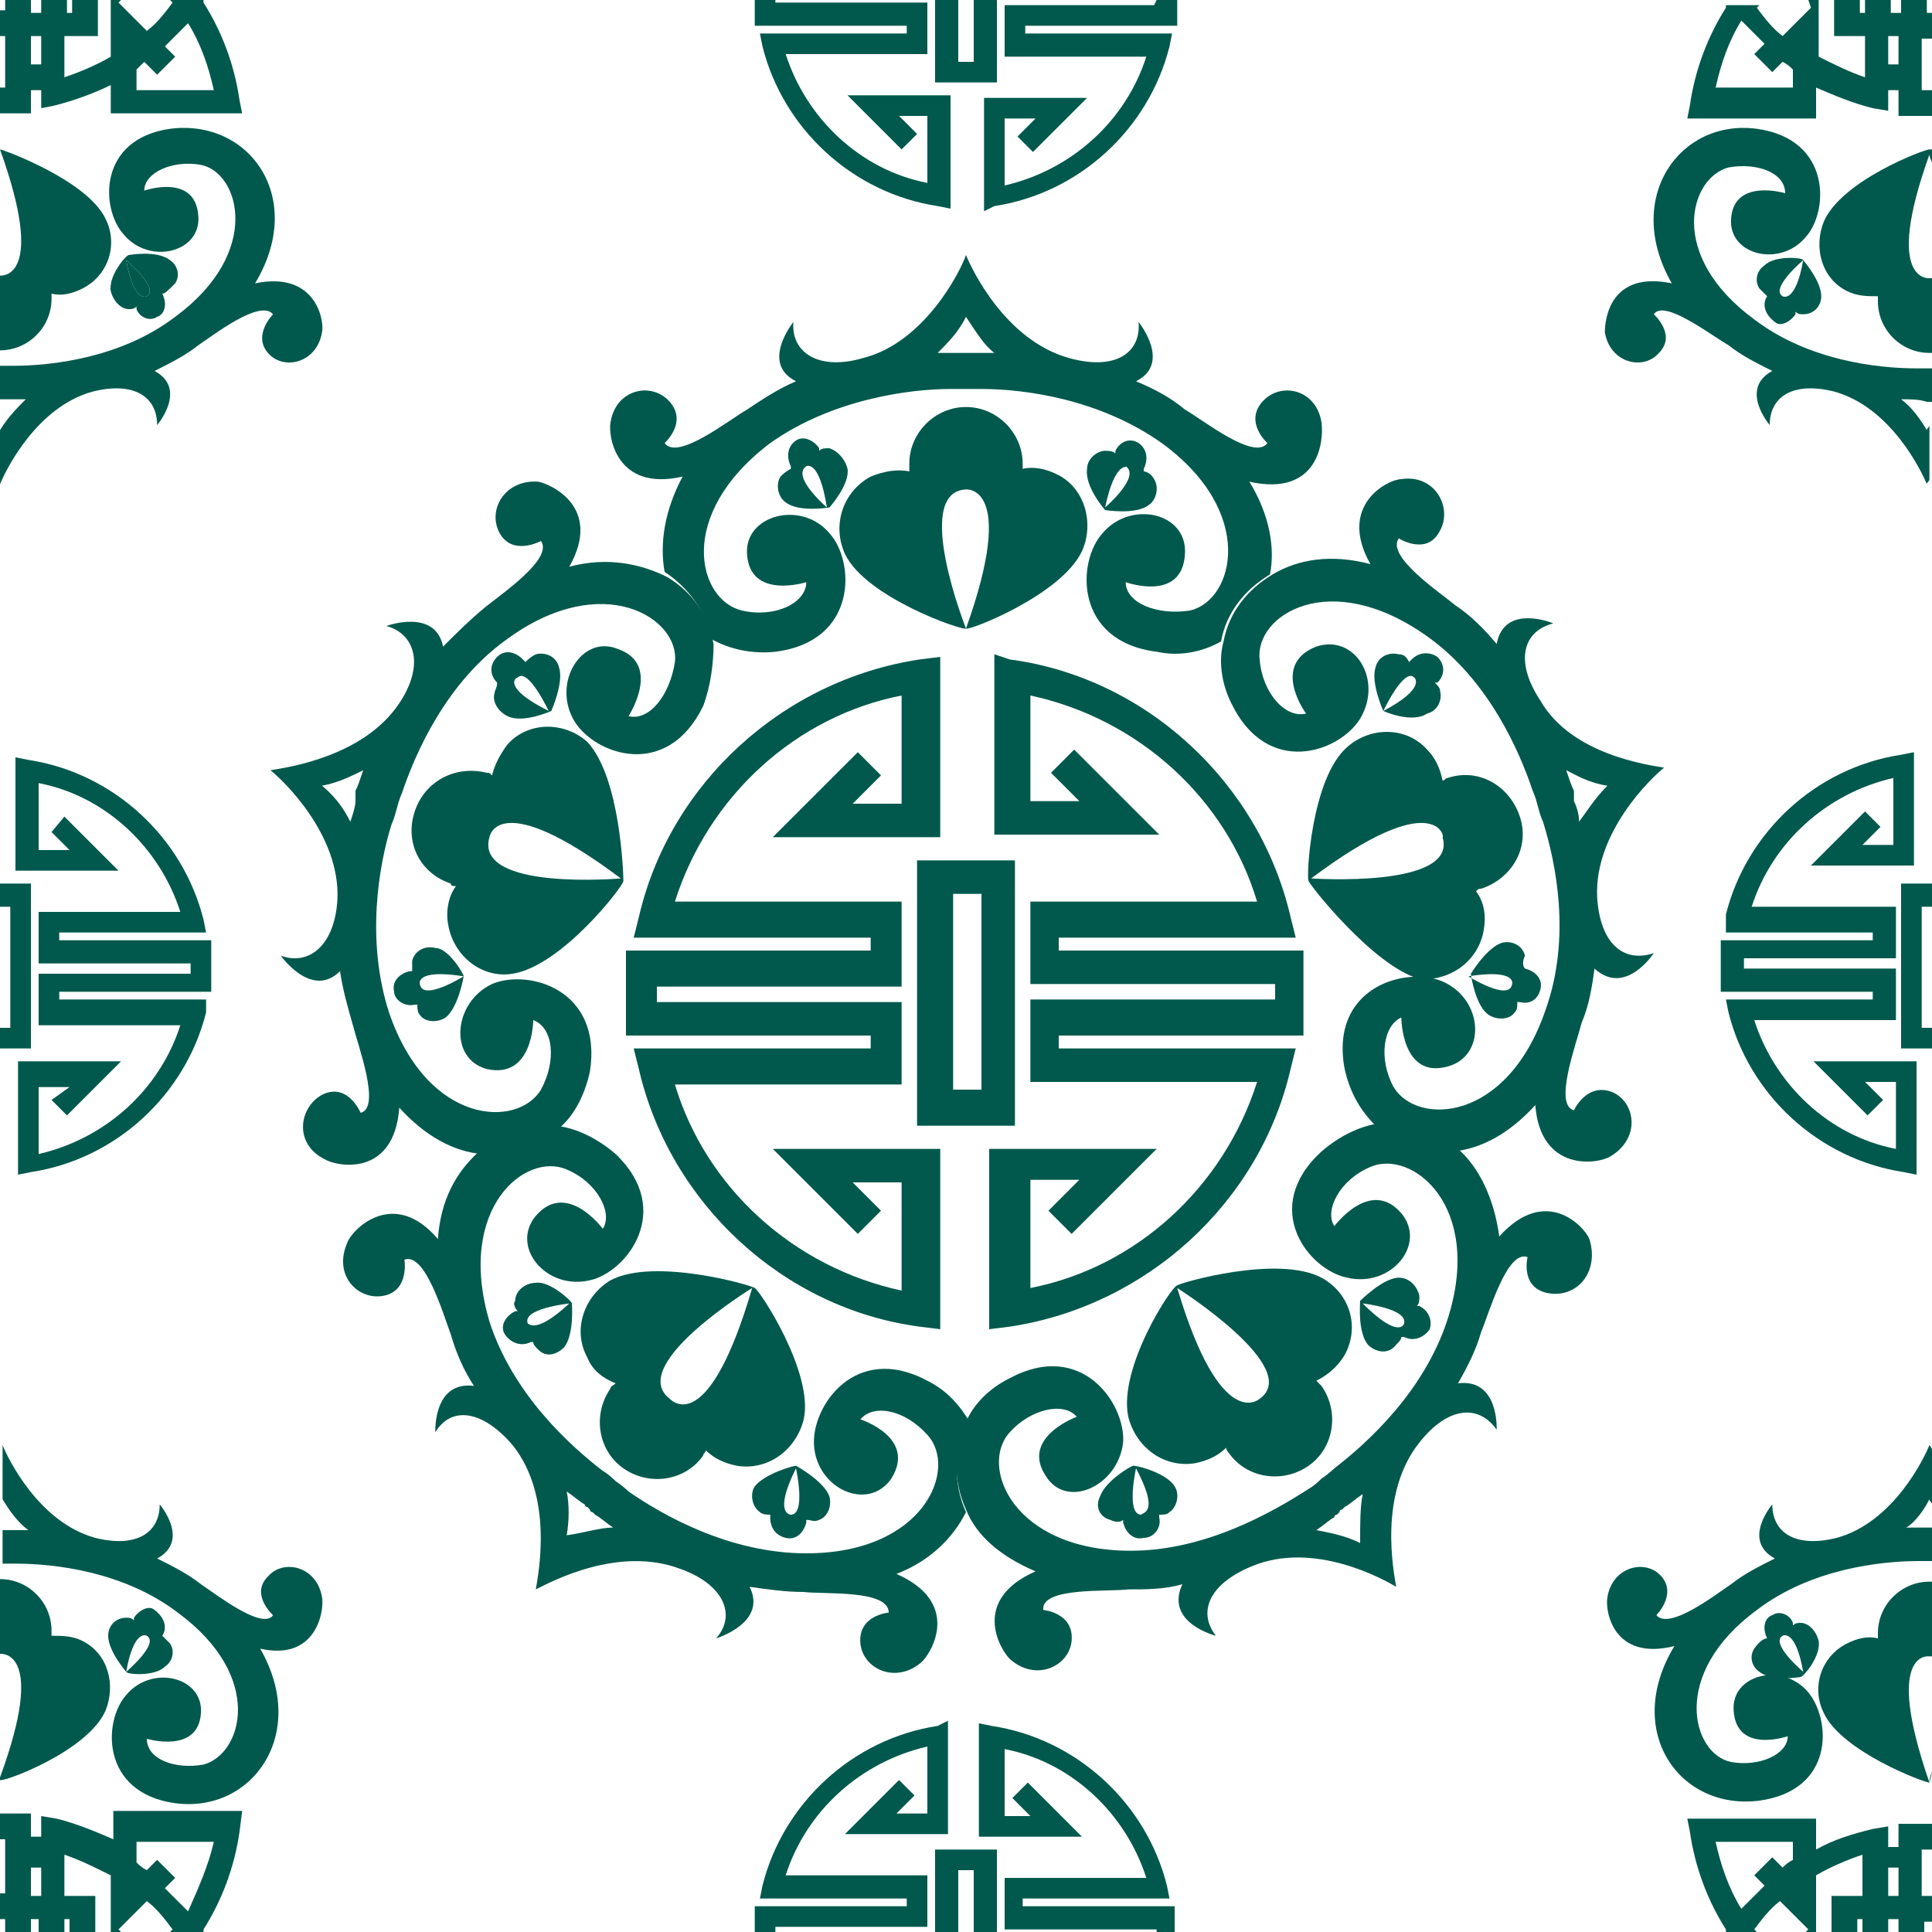 <?xml version="1.0" encoding="utf-8"?>
<!-- Generator: Adobe Illustrator 18.1.1, SVG Export Plug-In . SVG Version: 6.00 Build 0)  -->
<!DOCTYPE svg PUBLIC "-//W3C//DTD SVG 1.1//EN" "http://www.w3.org/Graphics/SVG/1.1/DTD/svg11.dtd">
<svg version="1.1" id="Capa_1" xmlns="http://www.w3.org/2000/svg" xmlns:xlink="http://www.w3.org/1999/xlink" x="0px" y="0px"
	 width="75px" height="75px" viewBox="32 -31 75 75" enable-background="new 32 -31 75 75" xml:space="preserve">
<path fill="#00594C" d="M36.9-20.9c0.3,1.7,0.8,1.4,0.8,1.4C38.2-19.8,36.9-20.9,36.9-20.9z"/>
<g>
	<g>
		<path fill="#00594C" d="M36.3-26.6v-1.1c-0.6,0.3-1.4,0.6-2.2,0.8l-0.5,0.1v-0.7h-0.4v0.9H32v-1h0.2v-2H32v-1h0.2V-31h1v0.5h0.4
			V-31h1v0.5h0.2V-31h1v1.4h-1.3v1.6c0.6-0.2,1.3-0.5,1.8-0.8v-1.8V-31h0.4l-0.1,0.1l1.1,1.1c0.4-0.3,0.7-0.7,1-1.1c0,0,0,0-0.1-0.1
			h0.1h1.2c0,0,0,0,0,0.1c0.7,1.1,1.2,2.4,1.4,3.8l0.1,0.5H36.3z M37.3-27.5h3c-0.2-0.9-0.5-1.8-1-2.6c-0.3,0.3-0.6,0.6-0.9,0.9
			l0.4,0.4l-0.7,0.7l-0.5-0.5c-0.1,0.1-0.2,0.2-0.3,0.3V-27.5z M33.6-29.6h-0.4v1.1h0.4V-29.6z"/>
	</g>
</g>
<g>
	<path fill="#00594C" d="M32-25.2L32-25.2v0.1C32-25.1,32-25.1,32-25.2c1.8,5,0.1,4.9,0,4.9v2.9l0,0c1.1,0,2-0.9,2-2
		c0-0.1,0-0.1,0-0.2c0.4,0.1,0.8,0,1.2-0.2c1-0.5,1.4-1.7,0.9-2.7C35.4-24,32.1-25.2,32-25.2z"/>
</g>
<g>
	<g>
		<path fill="#00594C" d="M38.3-19.6C38.3-19.6,38.3-19.5,38.3-19.6c0.2,0.4,0.1,0.8-0.2,0.9c-0.3,0.2-0.7,0-0.8-0.3c0,0,0,0,0-0.1
			C37.2-19,37.1-19,37-19c-0.3,0-0.6-0.3-0.7-0.7c-0.1-0.6,0.6-1.4,0.7-1.4c0,0,1.1-0.2,1.6,0.2c0.3,0.2,0.4,0.6,0.2,0.9
			C38.5-19.7,38.4-19.6,38.3-19.6z M36.9-20.9c0.3,1.7,0.8,1.4,0.8,1.4C38.2-19.8,36.9-20.9,36.9-20.9z"/>
	</g>
</g>
<g>
	<path fill="#00594C" d="M41.9-20c2-3.3-0.2-6.4-3.3-6c-2.8,0.4-2.7,3.1-1.8,4.1c1,1.2,3,0.7,2.9-0.7c-0.1-1.7-2.1-1-2.1-1
		c0-0.7,1.1-1.2,2.2-1c1.5,0.3,2.4,3.4-1,5.9c-2.1,1.6-4.8,1.9-6.3,1.9c0,0-0.2,0-0.5,0l0,0v1.3l0,0h0.1h0.1c0.2,0,0.5,0,0.8,0
		c-0.3,0.3-0.7,0.7-1,1.2l0,0v2.1l0,0l0,0c0.2-0.5,1.4-3,3.6-3.6c1.6-0.4,2.5,0.2,2.5,1.3c0,0,1.2-1.4-0.1-2.1
		c0.6-0.3,1.2-0.6,1.7-1l0,0c0.6-0.4,2.4-1.8,2.9-1.2c0,0-0.8,0.8-0.2,1.5c0.6,0.7,1.9,0.4,2.1-0.8C44.6-18.5,44.3-20.5,41.9-20z"/>
</g>
<g>
	<g>
		<path fill="#00594C" d="M106.6-29.6v2.1h0.4v1h-1.3v-1h-0.4v0.8l-0.6-0.1c-0.8-0.2-1.5-0.5-2.2-0.8v1.2h-5l0.1-0.5
			c0.2-1.4,0.7-2.7,1.4-3.8c0,0,0,0,0-0.1h1.2h0.1c0,0,0,0-0.1,0.1c0.3,0.4,0.6,0.8,1,1.1l1.1-1.1l-0.1-0.3h0.4v0.4v1.8
			c0.6,0.3,1.2,0.6,1.8,0.8v-1.6h-1.2V-31h1v0.5h0.2V-31h1v0.5h0.4V-31h1v0.5h0.2v1h-0.4V-29.6z M101.6-28.3
			c-0.1-0.1-0.2-0.2-0.4-0.3l-0.4,0.4l-0.7-0.7l0.4-0.4c-0.3-0.3-0.6-0.6-0.9-0.9c-0.5,0.8-0.8,1.7-1,2.6h3V-28.3z M105.7-29.6h-0.4
			v1.1h0.4V-29.6z"/>
	</g>
</g>
<g>
	<path fill="#00594C" d="M102.8-22.4c-0.4,1-0.1,2.2,0.9,2.7c0.4,0.2,0.8,0.2,1.2,0.2c0,0.1,0,0.1,0,0.2c0,1.1,0.9,2,2,2h0.1v-2.9
		h-0.1c0,0-1.8,0.2,0-4.8c0,0,0,0.1,0.1,0.3v-0.5c-0.1,0-0.1,0-0.1,0C106.7-25.2,103.5-24,102.8-22.4z"/>
</g>
<g>
	<g>
		<path fill="#00594C" d="M100.6-19.5C100.6-19.5,100.6-19.6,100.6-19.5c-0.1-0.1-0.2-0.2-0.3-0.3c-0.2-0.3-0.1-0.7,0.2-0.9
			c0.4-0.4,1.5-0.3,1.5-0.2c0,0,0.7,0.8,0.7,1.4c0,0.4-0.3,0.7-0.7,0.7c-0.1,0-0.2,0-0.3-0.1c0,0,0,0,0,0.1
			c-0.2,0.3-0.6,0.5-0.8,0.3C100.5-18.8,100.4-19.2,100.6-19.5z M101.2-19.5c0,0,0.5,0.3,0.8-1.4C102-20.9,100.7-19.8,101.2-19.5z"
			/>
	</g>
</g>
<g>
	<path fill="#00594C" d="M106.8-15.4L106.8-15.4c0.1,0,0.1,0,0.2,0l0,0v-1.3h-0.1c-0.3,0-0.5,0-0.5,0c-1.5,0-4.2-0.3-6.3-1.9
		c-3.4-2.5-2.5-5.5-1-5.9c1.1-0.2,2.2,0.2,2.2,1c0,0-2-0.6-2.1,1c-0.1,1.4,1.9,1.9,2.9,0.7c0.9-1,1-3.8-1.9-4.2
		c-3-0.4-5.2,2.7-3.3,6c-2.4-0.5-2.6,1.4-2.6,1.9c0.2,1.2,1.5,1.5,2.1,0.8c0.7-0.7-0.2-1.5-0.2-1.5c0.4-0.6,2.2,0.8,2.9,1.2l0,0
		c0.5,0.4,1.1,0.7,1.7,1c-1.3,0.7-0.1,2.1-0.1,2.1c0-1.1,0.9-1.7,2.5-1.3c2.2,0.6,3.4,3.1,3.6,3.6l0,0l0,0c0-0.1,0.1-0.1,0.1-0.2
		v-2.1c0,0.1-0.1,0.1-0.1,0.2c-0.3-0.5-0.6-0.9-1-1.2C106.2-15.5,106.5-15.5,106.8-15.4C106.7-15.4,106.8-15.4,106.8-15.4z"/>
</g>
<g>
	<g>
		<path fill="#00594C" d="M41.3,40.1c-0.2,1.4-0.7,2.7-1.4,3.8c0,0,0,0,0,0.1h-1.1h-0.2c0,0,0,0,0.1-0.1c-0.3-0.4-0.6-0.8-1-1.1
			l-1.1,1.1l0.1,0.1h-0.4v-0.4v-1.8c-0.6-0.3-1.2-0.6-1.8-0.8v1.6h1.2V44h-1v-0.5h-0.2V44h-1v-0.5h-0.3V44h-1v-0.5H32v-1h0.2v-2.1
			H32v-1h1.2v0.9h0.4v-0.8l0.6,0.1c0.8,0.2,1.5,0.5,2.2,0.8v-1.1h5L41.3,40.1z M33.6,41.5h-0.4v1.1h0.4V41.5z M40.3,40.5h-3v0.8
			c0.1,0.1,0.2,0.2,0.4,0.3l0.4-0.4l0.7,0.7l-0.4,0.4c0.3,0.3,0.6,0.6,0.9,0.9C39.7,42.3,40.1,41.4,40.3,40.5z"/>
	</g>
</g>
<g>
	<path fill="#00594C" d="M36.1,35.4c0.4-1,0.1-2.2-0.9-2.7c-0.4-0.2-0.8-0.2-1.2-0.2c0-0.1,0-0.1,0-0.2c0-1.1-0.9-2-2-2l0,0v2.9
		c0.1,0,1.8-0.1,0,4.8l0,0v0.1l0,0C32.1,38.2,35.4,37,36.1,35.4z"/>
</g>
<g>
	<g>
		<path fill="#00594C" d="M38.3,32.5C38.3,32.5,38.3,32.6,38.3,32.5c0.1,0.1,0.2,0.2,0.3,0.3c0.2,0.3,0.1,0.7-0.2,0.9
			c-0.4,0.4-1.5,0.3-1.5,0.2c0,0-0.7-0.8-0.7-1.4c0-0.4,0.3-0.7,0.7-0.7c0.1,0,0.2,0,0.3,0.1c0,0,0,0,0-0.1c0.2-0.3,0.6-0.5,0.8-0.3
			C38.4,31.8,38.5,32.2,38.3,32.5z M37.7,32.5c0,0-0.5-0.3-0.8,1.4C36.9,33.9,38.2,32.8,37.7,32.5z"/>
	</g>
</g>
<g>
	<path fill="#00594C" d="M44.5,31c-0.2-1.2-1.5-1.5-2.1-0.8c-0.7,0.7,0.2,1.5,0.2,1.5c-0.4,0.6-2.2-0.8-2.8-1.2l0,0
		c-0.5-0.4-1.1-0.7-1.7-1c1.3-0.7,0.1-2.1,0.1-2.1c0,1.1-0.9,1.7-2.5,1.3c-2.2-0.6-3.4-3.1-3.6-3.6l0,0l0,0v2.1l0,0
		c0.3,0.5,0.6,0.9,1,1.2c-0.3,0-0.6,0-0.8,0h-0.1h-0.1l0,0v1.3l0,0c0.3,0,0.5,0,0.5,0c1.5,0,4.2,0.3,6.3,1.9c3.4,2.5,2.5,5.5,1,5.9
		c-1.1,0.2-2.2-0.2-2.2-1c0,0,2,0.6,2.1-1c0.1-1.4-1.9-1.9-2.9-0.7c-0.9,1-1,3.8,1.9,4.2c3,0.4,5.2-2.7,3.3-6
		C44.3,33.5,44.6,31.5,44.5,31z"/>
</g>
<g>
	<g>
		<path fill="#00594C" d="M106.6,40.5v2.1h0.4v1h-0.3V44h-1v-0.5h-0.4V44h-1v-0.5h-0.2V44h-1v-1.4h1.2V41c-0.6,0.2-1.3,0.5-1.8,0.8
			v1.8V44h-0.4l0.1-0.1l-1.1-1.1c-0.4,0.3-0.7,0.7-1,1.1c0,0,0,0,0.1,0.1h-0.1H99c0,0,0,0,0-0.1c-0.7-1.1-1.2-2.4-1.4-3.8l-0.1-0.5
			h5v1.2c0.7-0.4,1.4-0.6,2.2-0.8l0.6-0.1v0.8h0.4v-0.9h1.3v1h-0.4V40.5z M101.6,40.5h-3c0.2,0.9,0.5,1.8,1,2.6
			c0.3-0.3,0.6-0.6,0.9-0.9l-0.4-0.4l0.7-0.7l0.4,0.4c0.1-0.1,0.2-0.2,0.4-0.3V40.5z M105.7,41.5h-0.4v1.1h0.4V41.5z"/>
	</g>
</g>
<g>
	<path fill="#00594C" d="M106.9,38.2L106.9,38.2l0.1-0.4C106.9,38,106.9,38.1,106.9,38.2c-1.8-5.2,0-4.9,0-4.9h0.1v-2.9h-0.1
		c-1.1,0-2,0.9-2,2c0,0.1,0,0.1,0,0.2c-0.4-0.1-0.8,0-1.2,0.2c-1,0.5-1.4,1.7-0.9,2.7C103.5,37,106.7,38.2,106.9,38.2z"/>
</g>
<g>
	<g>
		<path fill="#00594C" d="M100.6,32.6C100.6,32.6,100.6,32.5,100.6,32.6c-0.2-0.4-0.1-0.8,0.2-0.9c0.3-0.2,0.7,0,0.8,0.3
			c0,0,0,0,0,0.1c0.1-0.1,0.2-0.1,0.3-0.1c0.3,0,0.6,0.3,0.7,0.7c0.1,0.6-0.6,1.4-0.7,1.4c0,0-1.1,0.2-1.6-0.2
			c-0.3-0.2-0.4-0.6-0.2-0.9C100.3,32.7,100.5,32.6,100.6,32.6z M102,33.9c-0.3-1.7-0.8-1.4-0.8-1.4C100.7,32.8,102,33.9,102,33.9z"
			/>
	</g>
</g>
<g>
	<path fill="#00594C" d="M106.9,27.2c0,0.1,0.1,0.1,0.1,0.2v-2.1c0-0.1-0.1-0.2-0.1-0.2l0,0l0,0c-0.2,0.5-1.4,3-3.6,3.6
		c-1.6,0.4-2.5-0.2-2.5-1.3c0,0-1.2,1.4,0.1,2.1c-0.6,0.3-1.2,0.6-1.7,1l0,0c-0.6,0.4-2.4,1.8-2.9,1.2c0,0,0.8-0.8,0.2-1.5
		c-0.6-0.7-1.9-0.4-2.1,0.8c-0.1,0.5,0.2,2.5,2.6,1.9c-2,3.3,0.2,6.4,3.3,6c2.9-0.4,2.8-3.1,1.9-4.2c-1-1.2-3-0.7-2.9,0.7
		c0.1,1.7,2.1,1,2.1,1c0,0.7-1.1,1.2-2.2,1c-1.5-0.3-2.4-3.4,1-5.9c2.1-1.6,4.8-1.9,6.3-1.9c0,0,0.2,0,0.5,0h0.1v-1.3l0,0H107h-0.1
		h-0.1c-0.2,0-0.5,0-0.8,0C106.2,28.2,106.6,27.8,106.9,27.2z"/>
</g>
<g>
	<path fill="#00594C" d="M70.6-5.6v7H77l-3.3-3.3L72.8-1l1.1,1.1H72V-4c4.2,0.9,7.6,4,8.8,8H72v3.2h9.5v0.6H72V11h8.8
		c-1.3,4.1-4.7,7.2-8.8,8v-4.2h1.9L72.7,16l0.9,0.9l3.3-3.3h-6.5v7l0.8-0.1c5.3-0.8,9.7-4.8,10.9-10l0.2-0.8h-9.2V9.2h9.5V5.9h-9.5
		V5.4h9.2l-0.2-0.8c-1.2-5.2-5.6-9.3-10.9-10L70.6-5.6z"/>
</g>
<g>
	<path fill="#00594C" d="M65.3,16.9l0.9-0.9l-1.1-1.1H67v4.2c-4.2-0.9-7.6-4-8.8-8H67V7.9h-9.5V7.3H67V4h-8.8c1.3-4.1,4.7-7.2,8.8-8
		v4.2h-1.9l1.1-1.1l-0.9-0.9L62,1.5h6.5v-7l-0.8,0.1c-5.3,0.8-9.7,4.8-10.9,10l-0.2,0.8h9.2v0.5h-9.5v3.3h9.5v0.5h-9.2l0.2,0.8
		c1.2,5.2,5.6,9.3,10.9,10l0.8,0.1v-7H62L65.3,16.9z"/>
</g>
<g>
	<g>
		<path fill="#00594C" d="M71.4,12.7h-3.8V2.4h3.8V12.7z M70.1,3.7H69v7.6h1.1V3.7z"/>
	</g>
</g>
<g>
	<g>
		<path fill="#00594C" d="M64.8-9.5c-0.5-1.1-0.1-2.4,1-3c0.5-0.2,1-0.3,1.5-0.2c0-0.1,0-0.2,0-0.3c0-1.2,1-2.2,2.2-2.2
			s2.2,1,2.2,2.2c0,0.1,0,0.1,0,0.2c0.4-0.1,0.9,0,1.3,0.2c1.1,0.5,1.5,1.9,1,3c-0.8,1.7-4.4,3.1-4.5,3C69.4-6.5,65.6-7.8,64.8-9.5z
			 M69.5-6.6c2-5.6,0-5.4,0-5.4C67.4-11.9,69.5-6.6,69.5-6.6z"/>
	</g>
</g>
<g>
	<g>
		<path fill="#00594C" d="M64.9-12.8c0.1,0.6-0.7,1.5-0.7,1.5s-1.2,0.2-1.7-0.2c-0.3-0.2-0.4-0.7-0.2-1c0.1-0.1,0.2-0.2,0.4-0.3
			v-0.1c-0.2-0.4-0.1-0.8,0.2-1c0.3-0.2,0.7,0,0.9,0.3c0,0,0,0,0,0.1c0.1-0.1,0.2-0.1,0.4-0.1C64.5-13.5,64.8-13.2,64.9-12.8z
			 M64.1-11.3c-0.3-1.9-0.8-1.6-0.8-1.6C62.7-12.5,64.1-11.3,64.1-11.3z"/>
	</g>
</g>
<g>
	<g>
		<path fill="#00594C" d="M74.2-12.8c0-0.4,0.4-0.7,0.7-0.7c0.1,0,0.3,0,0.4,0.1c0,0,0,0,0-0.1c0.2-0.4,0.6-0.5,0.9-0.3
			c0.3,0.2,0.4,0.6,0.2,1c0,0,0,0,0,0.1c0.1,0,0.3,0.1,0.4,0.3c0.2,0.3,0.1,0.8-0.2,1c-0.5,0.4-1.7,0.2-1.7,0.2
			C74.9-11.2,74.1-12.1,74.2-12.8z M74.9-11.3c0,0,1.4-1.2,0.8-1.6C75.8-12.8,75.3-13.2,74.9-11.3z"/>
	</g>
</g>
<g>
	<g>
		<path fill="#00594C" d="M80.5-12.3c0.8,1.3,1,2.6,0.8,3.6c-1,0.6-1.7,1.5-1.9,2.6c-0.7,0.4-1.6,0.6-2.5,0.4
			c-3.2-0.4-3.1-3.5-2.1-4.6c1.1-1.3,3.3-0.8,3.2,0.8c-0.1,1.9-2.3,1.1-2.3,1.1c0,0.8,1.2,1.3,2.5,1.1c1.7-0.4,2.6-3.8-1.1-6.5
			c-2.4-1.7-5.3-2.1-7-2.1c0,0-0.2,0-0.6,0c-0.4,0-0.6,0-0.6,0c-1.6,0-4.6,0.4-7,2.1c-3.7,2.8-2.8,6.1-1.1,6.5
			c1.3,0.3,2.5-0.3,2.5-1.1c0,0-2.2,0.7-2.3-1.1c-0.1-1.5,2.1-2.1,3.2-0.8c1,1.1,1.1,4.2-2.1,4.6c-0.9,0.1-1.8-0.1-2.5-0.5
			c-0.2-1.1-0.9-2-1.8-2.6c-0.2-1.1,0-2.4,0.7-3.7c-2.6,0.6-2.9-1.6-2.8-2.1c0.2-1.3,1.6-1.6,2.3-0.8c0.7,0.8-0.2,1.6-0.2,1.6
			c0.5,0.7,2.5-0.9,3.2-1.3l0,0c0.6-0.4,1.2-0.8,1.9-1.1c-1.4-0.7-0.1-2.3-0.1-2.3c-0.1,1.2,1,1.9,2.7,1.4c2.4-0.6,3.8-3.4,4-4l0,0
			l0,0c0.2,0.5,1.5,3.3,4,4c1.8,0.5,2.8-0.2,2.7-1.4c0,0,1.3,1.6-0.1,2.3c0.7,0.3,1.3,0.6,1.9,1.1l0,0c0.7,0.4,2.7,2,3.2,1.3
			c0,0-0.9-0.8-0.2-1.6c0.7-0.8,2.1-0.5,2.3,0.8C83.4-13.9,83.2-11.7,80.5-12.3z M70.6-17.3c-0.4-0.3-0.7-0.8-1.1-1.4
			c-0.3,0.6-0.7,1-1.1,1.4c0.3,0,0.6,0,0.9,0h0.1h0.1h0.1h0.1C69.9-17.3,70.2-17.3,70.6-17.3z"/>
	</g>
</g>
<g>
	<g>
		<path fill="#00594C" d="M56.2,3.2c0,0.2-2.4,3.3-4.3,3.6c-1.2,0.2-2.3-0.7-2.5-1.9c-0.1-0.5,0-1.1,0.3-1.5c-0.1,0-0.2,0-0.2-0.1
			c-1.2-0.4-1.8-1.6-1.4-2.8c0.4-1.2,1.6-1.8,2.8-1.5C51-1,51-1,51.1-0.9c0.1-0.4,0.3-0.8,0.6-1.2C52.5-3,53.9-3,54.8-2.2
			C56.1-0.8,56.2,3,56.2,3.2z M56.1,3.1C51.3-0.5,51,1.5,51,1.5C50.4,3.6,56.1,3.1,56.1,3.1z"/>
	</g>
</g>
<g>
	<g>
		<path fill="#00594C" d="M50,6.9c0,0-0.2,1.2-0.7,1.6c-0.3,0.2-0.8,0.2-1-0.1c-0.1-0.1-0.1-0.3-0.1-0.4h-0.1
			c-0.4,0.1-0.8-0.2-0.8-0.5c-0.1-0.4,0.2-0.7,0.6-0.8c0,0,0,0,0.1,0c0-0.1,0-0.3,0-0.4c0.1-0.4,0.5-0.6,0.9-0.5
			C49.4,5.8,50,6.8,50,6.9z M50,6.9c-1.9-0.3-1.7,0.3-1.7,0.3C48.4,7.9,50,6.9,50,6.9z"/>
	</g>
</g>
<g>
	<g>
		<path fill="#00594C" d="M51.3-4.5c-0.3-0.3-0.3-0.7,0-1s0.7-0.2,1,0.1c0,0,0,0,0.1,0.1c0.1-0.1,0.2-0.2,0.4-0.3
			c0.4-0.1,0.8,0.1,0.9,0.5c0.2,0.6-0.3,1.7-0.3,1.7s-1.1,0.5-1.7,0.2c-0.4-0.2-0.6-0.6-0.5-0.9C51.2-4.2,51.3-4.3,51.3-4.5
			C51.4-4.4,51.3-4.4,51.3-4.5z M53.3-3.4c0,0-0.8-1.7-1.2-1.3C52-4.7,51.5-4.3,53.3-3.4z"/>
	</g>
</g>
<g>
	<g>
		<path fill="#00594C" d="M59.3-3.6c-1.4,2.9-4.2,1.9-5,0.6c-0.9-1.5,0.3-3.4,1.7-2.8c1.7,0.6,0.4,2.6,0.4,2.6C57.2-3,58-4,58.2-5.3
			c0.2-1.7-2.8-3.6-6.5-0.9c-2.4,1.7-3.6,4.5-4.1,6c0,0-0.1,0.2-0.2,0.6C47.3,0.8,47.2,1,47.2,1c-0.5,1.6-1,4.5-0.1,7.3
			c1.5,4.4,5,4.5,5.9,3c0.6-1.1,0.5-2.4-0.3-2.7c0,0,0,2.3-1.8,1.9c-1.5-0.4-1.3-2.6,0.2-3.3c1.4-0.6,4.3,0.2,3.8,3.4
			c-0.2,0.9-0.6,1.7-1.2,2.2c-1.1-0.1-2.2,0.2-3,1c-1.1-0.1-2.2-0.7-3.2-1.8c-0.2,2.7-2.4,2.3-2.9,2c-1.2-0.6-1-2-0.1-2.5
			c1-0.5,1.5,0.7,1.5,0.7c0.8-0.2-0.1-2.6-0.3-3.4l0,0c-0.2-0.7-0.4-1.4-0.5-2.1c-1.1,1.1-2.3-0.6-2.3-0.6C44,6.5,45,5.7,45.1,3.9
			c0.1-2.5-2.1-4.6-2.6-5l0,0l0,0c0.6-0.1,3.6-0.5,5-2.6c1-1.5,0.6-2.7-0.5-3c0,0,1.9-0.7,2.2,0.8c0.5-0.5,1-1,1.6-1.5l0,0
			c0.6-0.5,2.7-1.9,2.2-2.6c0,0-1.1,0.6-1.6-0.3s0.2-2.1,1.5-2c0.5,0.1,2.5,1,1.2,3.3c1.5-0.4,2.8-0.1,3.8,0.4
			c1,0.6,1.6,1.5,1.8,2.6C59.7-5.3,59.6-4.4,59.3-3.6z M45.6,0.9c0.1-0.3,0.2-0.6,0.2-0.8V0v-0.1v-0.1v-0.1c0.1-0.2,0.2-0.5,0.3-0.8
			c-0.4,0.2-1,0.5-1.6,0.6C45.1,0,45.4,0.5,45.6,0.9z"/>
	</g>
</g>
<g>
	<g>
		<path fill="#00594C" d="M60.6,25.9c-0.5-0.1-0.9-0.3-1.2-0.6c0,0.1-0.1,0.1-0.1,0.2c-0.7,1-2.1,1.2-3.1,0.5s-1.2-2.1-0.5-3.1
			c0-0.1,0.1-0.1,0.2-0.2c-0.5-0.2-0.9-0.5-1.1-1c-0.6-1.1-0.1-2.4,0.9-3c1.7-0.9,5.5,0.2,5.6,0.3c0.2,0.1,2.3,3.3,1.9,5.1
			C62.9,25.3,61.8,26.1,60.6,25.9z M61.2,19c0,0-4.9,3-3.2,4.3C58.1,23.4,59.5,24.8,61.2,19z"/>
	</g>
</g>
<g>
	<g>
		<path fill="#00594C" d="M54.2,19.6c0,0,0.1,1.2-0.3,1.7c-0.3,0.3-0.7,0.4-1,0.1c-0.1-0.1-0.2-0.2-0.2-0.3c0,0,0,0-0.1,0
			c-0.4,0.2-0.8,0-1-0.3c-0.2-0.3,0-0.7,0.4-0.9c0,0,0,0,0.1,0c-0.1-0.1-0.2-0.3-0.1-0.4c0-0.4,0.4-0.7,0.8-0.7
			C53.3,18.7,54.2,19.5,54.2,19.6z M54.1,19.6c0,0-1.9,0.2-1.6,0.8C52.5,20.3,52.7,20.9,54.1,19.6z"/>
	</g>
</g>
<g>
	<g>
		<path fill="#00594C" d="M62.9,25.9c0,0,1.1,0.6,1.3,1.2c0.1,0.4-0.1,0.8-0.4,0.9c-0.2,0.1-0.3,0-0.5,0v0.1
			c-0.1,0.4-0.4,0.7-0.8,0.6c-0.4-0.1-0.6-0.4-0.6-0.8c0,0,0,0,0-0.1c-0.1,0-0.3,0-0.4-0.1c-0.3-0.2-0.4-0.7-0.2-1
			C61.7,26.2,62.8,25.9,62.9,25.9z M62.9,26c-0.9,1.8-0.2,1.8-0.2,1.8C63.3,27.8,62.9,26,62.9,26z"/>
	</g>
</g>
<g>
	<g>
		<path fill="#00594C" d="M69.5,27.7c-0.5,1-1.4,1.9-2.7,2.4c2.5,1.1,1.4,3,1,3.4c-1,0.9-2.3,0.3-2.4-0.7c-0.1-1.1,1.1-1.2,1.1-1.2
			c0-0.9-2.5-0.7-3.3-0.8l0,0c-0.7,0-1.4-0.1-2.1-0.2c0.7,1.4-1.3,2-1.3,2c0.8-0.9,0.3-2.1-1.4-2.7c-2.4-0.9-5,0.5-5.6,0.8l0,0l0,0
			c0.1-0.6,0.7-3.6-0.9-5.6c-1.2-1.4-2.4-1.5-3-0.5c0,0-0.1-2,1.5-1.8c-0.4-0.6-0.7-1.3-0.9-2l0,0c-0.3-0.8-1-3.2-1.8-2.9
			c0,0,0.2,1.2-0.8,1.4s-2-0.8-1.4-2.1c0.2-0.5,1.8-2.1,3.5-0.1c0.1-1.5,0.7-2.6,1.6-3.4c0.9-0.8,2-1.1,3-1c0.8,0.1,1.6,0.5,2.3,1.1
			c2.3,2.2,0.4,4.6-1,4.9c-1.7,0.4-3.1-1.3-2.1-2.5c1.2-1.4,2.6,0.5,2.6,0.5c0.4-0.6-0.2-1.8-1.4-2.3c-1.6-0.7-4.3,1.5-3,5.9
			c0.9,2.8,3.1,4.8,4.4,5.8c0,0,0.2,0.1,0.5,0.4c0.3,0.2,0.5,0.4,0.5,0.4c1.3,0.9,3.9,2.4,6.9,2.4c4.6,0,5.9-3.3,4.7-4.6
			c-0.9-1-2.1-1.2-2.6-0.6c0,0,2.2,0.7,1.2,2.3c-0.9,1.3-2.9,0.4-3-1.3c-0.1-1.5,1.6-4,4.4-2.5c0.8,0.4,1.3,1,1.7,1.7
			C69,25.3,69,26.6,69.5,27.7z M55.8,28.3c-0.3-0.2-0.5-0.4-0.7-0.5c0,0,0,0-0.1-0.1c0,0-0.1,0-0.1-0.1c0,0,0,0-0.1-0.1
			c0,0-0.1,0-0.1-0.1c-0.2-0.1-0.4-0.3-0.7-0.5c0.1,0.5,0.1,1.1,0,1.7C54.7,28.5,55.3,28.3,55.8,28.3z"/>
	</g>
</g>
<g>
	<g>
		<path fill="#00594C" d="M82.8,3.2c-0.1-0.1,0.1-4,1.5-5.2c0.9-0.8,2.3-0.8,3.1,0.1c0.3,0.3,0.5,0.7,0.6,1.2c0.1,0,0.1-0.1,0.2-0.1
			c1.2-0.4,2.4,0.3,2.8,1.5c0.4,1.2-0.3,2.4-1.5,2.8c-0.1,0-0.1,0-0.2,0.1c0.3,0.4,0.4,0.9,0.3,1.5c-0.2,1.2-1.3,2-2.5,1.9
			C85.3,6.5,82.8,3.3,82.8,3.2z M82.9,3.1c0,0,5.7,0.4,5.1-1.6C88.1,1.5,87.7-0.5,82.9,3.1z"/>
	</g>
</g>
<g>
	<g>
		<path fill="#00594C" d="M91.2,6.6c0.4,0.1,0.7,0.4,0.6,0.8C91.7,7.8,91.4,8,91,7.9h-0.1c0,0.2,0,0.3-0.1,0.4
			c-0.2,0.3-0.7,0.3-1,0.1c-0.5-0.3-0.7-1.5-0.7-1.6c0,0,0.6-1,1.2-1.2c0.4-0.1,0.8,0.1,0.9,0.5C91.1,6.3,91.1,6.5,91.2,6.6
			C91.1,6.6,91.1,6.6,91.2,6.6z M89,6.9c0,0,1.6,1,1.7,0.3C90.7,7.2,90.9,6.6,89,6.9z"/>
	</g>
</g>
<g>
	<g>
		<path fill="#00594C" d="M85.7-3.4c0,0-0.5-1.1-0.3-1.7c0.1-0.4,0.5-0.6,0.9-0.5c0.2,0,0.3,0.1,0.4,0.3c0,0,0,0,0.1-0.1
			c0.3-0.3,0.7-0.3,1-0.1c0.3,0.3,0.3,0.7,0,1c0,0,0,0-0.1,0c0.1,0.1,0.2,0.2,0.2,0.3c0.1,0.4-0.1,0.8-0.5,0.9
			C86.8-2.9,85.7-3.4,85.7-3.4z M85.7-3.4c1.7-0.9,1.2-1.3,1.2-1.3C86.5-5.1,85.7-3.4,85.7-3.4z"/>
	</g>
</g>
<g>
	<g>
		<path fill="#00594C" d="M96.6-1.2L96.6-1.2c-0.5,0.4-2.7,2.5-2.6,5c0.1,1.8,1,2.6,2.2,2.2c0,0-1.1,1.7-2.3,0.6
			c-0.1,0.7-0.2,1.4-0.5,2.1l0,0c-0.2,0.8-1.1,3.2-0.3,3.4c0,0,0.5-1.1,1.5-0.7c0.9,0.4,1.1,1.8-0.1,2.5c-0.5,0.3-2.7,0.6-2.9-2
			c-1,1.1-2.1,1.7-3.2,1.8c-0.9-0.8-2-1.1-3-1c-0.6-0.6-1-1.3-1.2-2.2c-0.6-3.2,2.4-4,3.8-3.4c1.6,0.7,1.7,2.9,0.2,3.3
			c-1.8,0.5-1.8-1.9-1.8-1.9c-0.7,0.3-0.9,1.6-0.3,2.7c0.9,1.5,4.4,1.4,5.9-3c1-2.8,0.4-5.7-0.1-7.3c0,0-0.1-0.2-0.2-0.6
			c-0.1-0.4-0.2-0.6-0.2-0.6c-0.5-1.5-1.7-4.3-4.1-6c-3.8-2.7-6.7-0.8-6.5,0.9c0.1,1.3,1,2.3,1.8,2.1c0,0-1.4-1.9,0.4-2.6
			c1.5-0.5,2.6,1.3,1.7,2.8c-0.8,1.3-3.6,2.3-5-0.6c-0.4-0.8-0.5-1.7-0.3-2.4c0.2-1.1,0.9-2,1.9-2.6s2.3-0.8,3.8-0.4
			c-1.3-2.3,0.7-3.3,1.2-3.3c1.3-0.2,2,1.1,1.5,2c-0.5,1-1.6,0.3-1.6,0.3c-0.5,0.7,1.6,2.1,2.2,2.6l0,0c0.6,0.4,1.1,0.9,1.6,1.5
			c0.3-1.6,2.2-0.8,2.2-0.8c-1.2,0.3-1.5,1.5-0.5,3C93-1.7,96-1.3,96.6-1.2L96.6-1.2z M94.4-0.5c-0.7-0.1-1.2-0.4-1.6-0.6
			c0.1,0.3,0.2,0.6,0.3,0.8v0.1v0.1V0v0.1c0.1,0.2,0.2,0.5,0.2,0.8C93.6,0.5,93.9,0,94.4-0.5z"/>
	</g>
</g>
<g>
	<g>
		<path fill="#00594C" d="M83.3,18.6c1.1,0.6,1.5,1.9,0.9,3c-0.3,0.5-0.7,0.8-1.1,1c0.1,0.1,0.1,0.1,0.2,0.2c0.7,1,0.5,2.4-0.5,3.1
			c-1,0.7-2.4,0.5-3.1-0.5c0,0-0.1-0.1-0.1-0.2c-0.3,0.3-0.7,0.5-1.2,0.6c-1.2,0.2-2.3-0.6-2.6-1.8c-0.4-1.9,1.7-5.1,1.9-5.1
			C77.8,18.8,81.6,17.7,83.3,18.6z M77.7,19c1.7,5.7,3.2,4.3,3.2,4.3C82.6,22.1,77.7,19,77.7,19z"/>
	</g>
</g>
<g>
	<g>
		<path fill="#00594C" d="M85.1,21.2c-0.4-0.5-0.3-1.6-0.3-1.7c0,0,0.9-0.9,1.5-0.9c0.4,0,0.7,0.3,0.8,0.7c0,0.2,0,0.3-0.1,0.4h0.1
			c0.4,0.2,0.5,0.6,0.4,0.9c-0.2,0.3-0.6,0.5-1,0.3c0,0,0,0-0.1,0c0,0.1-0.1,0.2-0.2,0.3C85.9,21.6,85.4,21.5,85.1,21.2z M84.9,19.6
			c1.4,1.4,1.6,0.8,1.6,0.8C86.7,19.8,84.9,19.6,84.9,19.6z"/>
	</g>
</g>
<g>
	<g>
		<path fill="#00594C" d="M77.6,26.7c0.2,0.3,0.1,0.8-0.2,1c-0.1,0.1-0.2,0.1-0.4,0.1c0,0,0,0,0,0.1c0.1,0.4-0.2,0.8-0.6,0.8
			c-0.4,0.1-0.7-0.2-0.8-0.6V28c-0.1,0.1-0.3,0.1-0.5,0c-0.4-0.1-0.6-0.5-0.4-0.9c0.2-0.6,1.2-1.2,1.3-1.2
			C76.2,25.9,77.3,26.2,77.6,26.7z M76.1,26c0,0-0.4,1.8,0.2,1.8C76.4,27.7,77,27.7,76.1,26z"/>
	</g>
</g>
<g>
	<g>
		<path fill="#00594C" d="M92.1,19.2c-1.1-0.2-0.8-1.4-0.8-1.4c-0.8-0.3-1.5,2.2-1.8,2.9l0,0c-0.2,0.7-0.5,1.3-0.9,2
			c1.6-0.2,1.5,1.8,1.5,1.8c-0.7-1-1.9-0.9-3,0.5c-1.6,2-1,5-0.9,5.6l0,0l0,0c-0.5-0.3-3.2-1.8-5.6-0.8c-1.7,0.7-2.1,1.8-1.4,2.7
			c0,0-2-0.5-1.3-2c-0.7,0.2-1.4,0.2-2.1,0.2l0,0c-0.8,0.1-3.4-0.1-3.3,0.8c0,0,1.2,0.1,1.1,1.2c-0.1,1-1.4,1.6-2.4,0.7
			c-0.4-0.4-1.5-2.3,1-3.4c-1.4-0.6-2.3-1.4-2.7-2.4c-0.5-1.1-0.5-2.4,0-3.4c0.3-0.7,0.9-1.3,1.7-1.7c2.8-1.5,4.5,1,4.4,2.5
			c-0.2,1.7-2.2,2.6-3,1.3c-1-1.5,1.2-2.3,1.2-2.3c-0.5-0.6-1.8-0.3-2.6,0.6c-1.2,1.3,0.1,4.6,4.7,4.6c2.9,0,5.5-1.5,6.9-2.4
			c0,0,0.2-0.1,0.5-0.4c0.3-0.2,0.5-0.4,0.5-0.4c1.3-1,3.5-3,4.4-5.8c1.4-4.4-1.4-6.6-3-5.9c-1.2,0.5-1.8,1.7-1.4,2.3
			c0,0,1.4-1.9,2.6-0.5c1,1.2-0.4,2.9-2.1,2.5c-1.5-0.3-3.4-2.7-1-4.9c0.7-0.6,1.5-1,2.3-1.1c1.1-0.1,2.2,0.2,3,1
			c0.8,0.7,1.4,1.9,1.6,3.4c1.8-2,3.3-0.4,3.5,0.1C94.1,18.4,93.2,19.4,92.1,19.2z M84.9,27c-0.3,0.2-0.5,0.4-0.7,0.5
			c0,0,0,0-0.1,0.1c0,0-0.1,0-0.1,0.1c0,0,0,0-0.1,0.1c0,0-0.1,0-0.1,0.1c-0.2,0.1-0.4,0.3-0.7,0.5c0.5,0.1,1.1,0.2,1.7,0.5
			C84.8,28.1,84.8,27.5,84.9,27z"/>
	</g>
</g>
<g>
	<path fill="#00594C" d="M76.8-30.8H71v2h5.5c-0.8,2.5-2.9,4.4-5.5,5v-2.6h1.2l-0.7,0.7l0.6,0.6l2.1-2.1h-4v4.4l0.4-0.2
		c3.3-0.5,6-3,6.8-6.2l0.1-0.5h-5.7V-30h5.9v-1h-0.8L76.8-30.8L76.8-30.8z"/>
</g>
<g>
	<path fill="#00594C" d="M61.3-31v1h5.9v0.3h-5.7l0.1,0.5c0.8,3.2,3.5,5.7,6.8,6.2l0.5,0.1v-4.4h-4l2.1,2.1l0.6-0.6l-0.7-0.7H68v2.6
		c-2.6-0.5-4.7-2.5-5.5-5H68v-2h-5.9V-31H61.3z"/>
</g>
<g>
	<polygon fill="#00594C" points="70.7,-31 69.8,-31 69.8,-28.6 69.2,-28.6 69.2,-31 68.3,-31 68.3,-27.8 70.7,-27.8 	"/>
</g>
<g>
	<path fill="#00594C" d="M40.2,7.5v-2h-5.9V5.2H40l-0.1-0.5c-0.8-3.2-3.5-5.7-6.8-6.2l-0.5-0.1v4.4h4l-2.1-2.1L34,1.3L34.7,2h-1.2
		v-2.6c2.6,0.5,4.7,2.5,5.5,5h-5.5v2h5.9v0.4h-5.9v2H39c-0.8,2.5-2.9,4.4-5.5,5v-2.6h1.2L34,11.7l0.6,0.6l2.1-2.1h-4v4.4l0.5-0.1
		c3.3-0.5,6-3,6.8-6.2V7.8h-5.7V7.5H40.2z"/>
</g>
<g>
	<polygon fill="#00594C" points="33.2,3.3 32,3.3 32,4.2 32.4,4.2 32.4,8.9 32,8.9 32,9.7 33.2,9.7 	"/>
</g>
<g>
	<path fill="#00594C" d="M99,7.8l0.1,0.5c0.8,3.2,3.5,5.7,6.8,6.2l0.5,0.1v-4.4h-4l2.1,2.1l0.6-0.6l-0.7-0.7h1.2v2.6
		c-2.6-0.5-4.7-2.5-5.5-5h5.5v-2h-5.9V6.2h5.9v-2H100c0.8-2.5,2.9-4.4,5.5-5v2.6h-1.2l0.7-0.7l-0.6-0.6l-2.1,2.1h4v-4.4l-0.5,0.1
		c-3.3,0.5-6,3-6.8,6.2v0.7h5.7v0.3h-5.9v2h5.9v0.3H99z"/>
</g>
<g>
	<polygon fill="#00594C" points="107,8.9 106.6,8.9 106.6,4.2 107,4.2 107,3.3 105.8,3.3 105.8,9.7 107,9.7 	"/>
</g>
<g>
	<path fill="#00594C" d="M77.6,44v-1h-5.9v-0.3h5.7l-0.1-0.5c-0.8-3.2-3.5-5.7-6.8-6.2L70,35.9v4.4h4l-2.1-2.1l-0.6,0.6l0.7,0.7h-1
		v-2.6c2.6,0.5,4.7,2.5,5.5,5H71v2h5.9V44H77.6z"/>
</g>
<g>
	<path fill="#00594C" d="M62.2,43.8H68v-2h-5.5c0.8-2.5,2.9-4.4,5.5-5v2.6h-1.2l0.7-0.7l-0.6-0.6l-2.1,2.1h4v-4.4L68.4,36
		c-3.3,0.5-6,3-6.8,6.2l-0.1,0.5h5.7V43h-5.9v1h0.8v-0.2H62.2z"/>
</g>
<g>
	<polygon fill="#00594C" points="68.3,44 69.2,44 69.2,41.6 69.8,41.6 69.8,44 70.7,44 70.7,40.8 68.3,40.8 	"/>
</g>
</svg>
